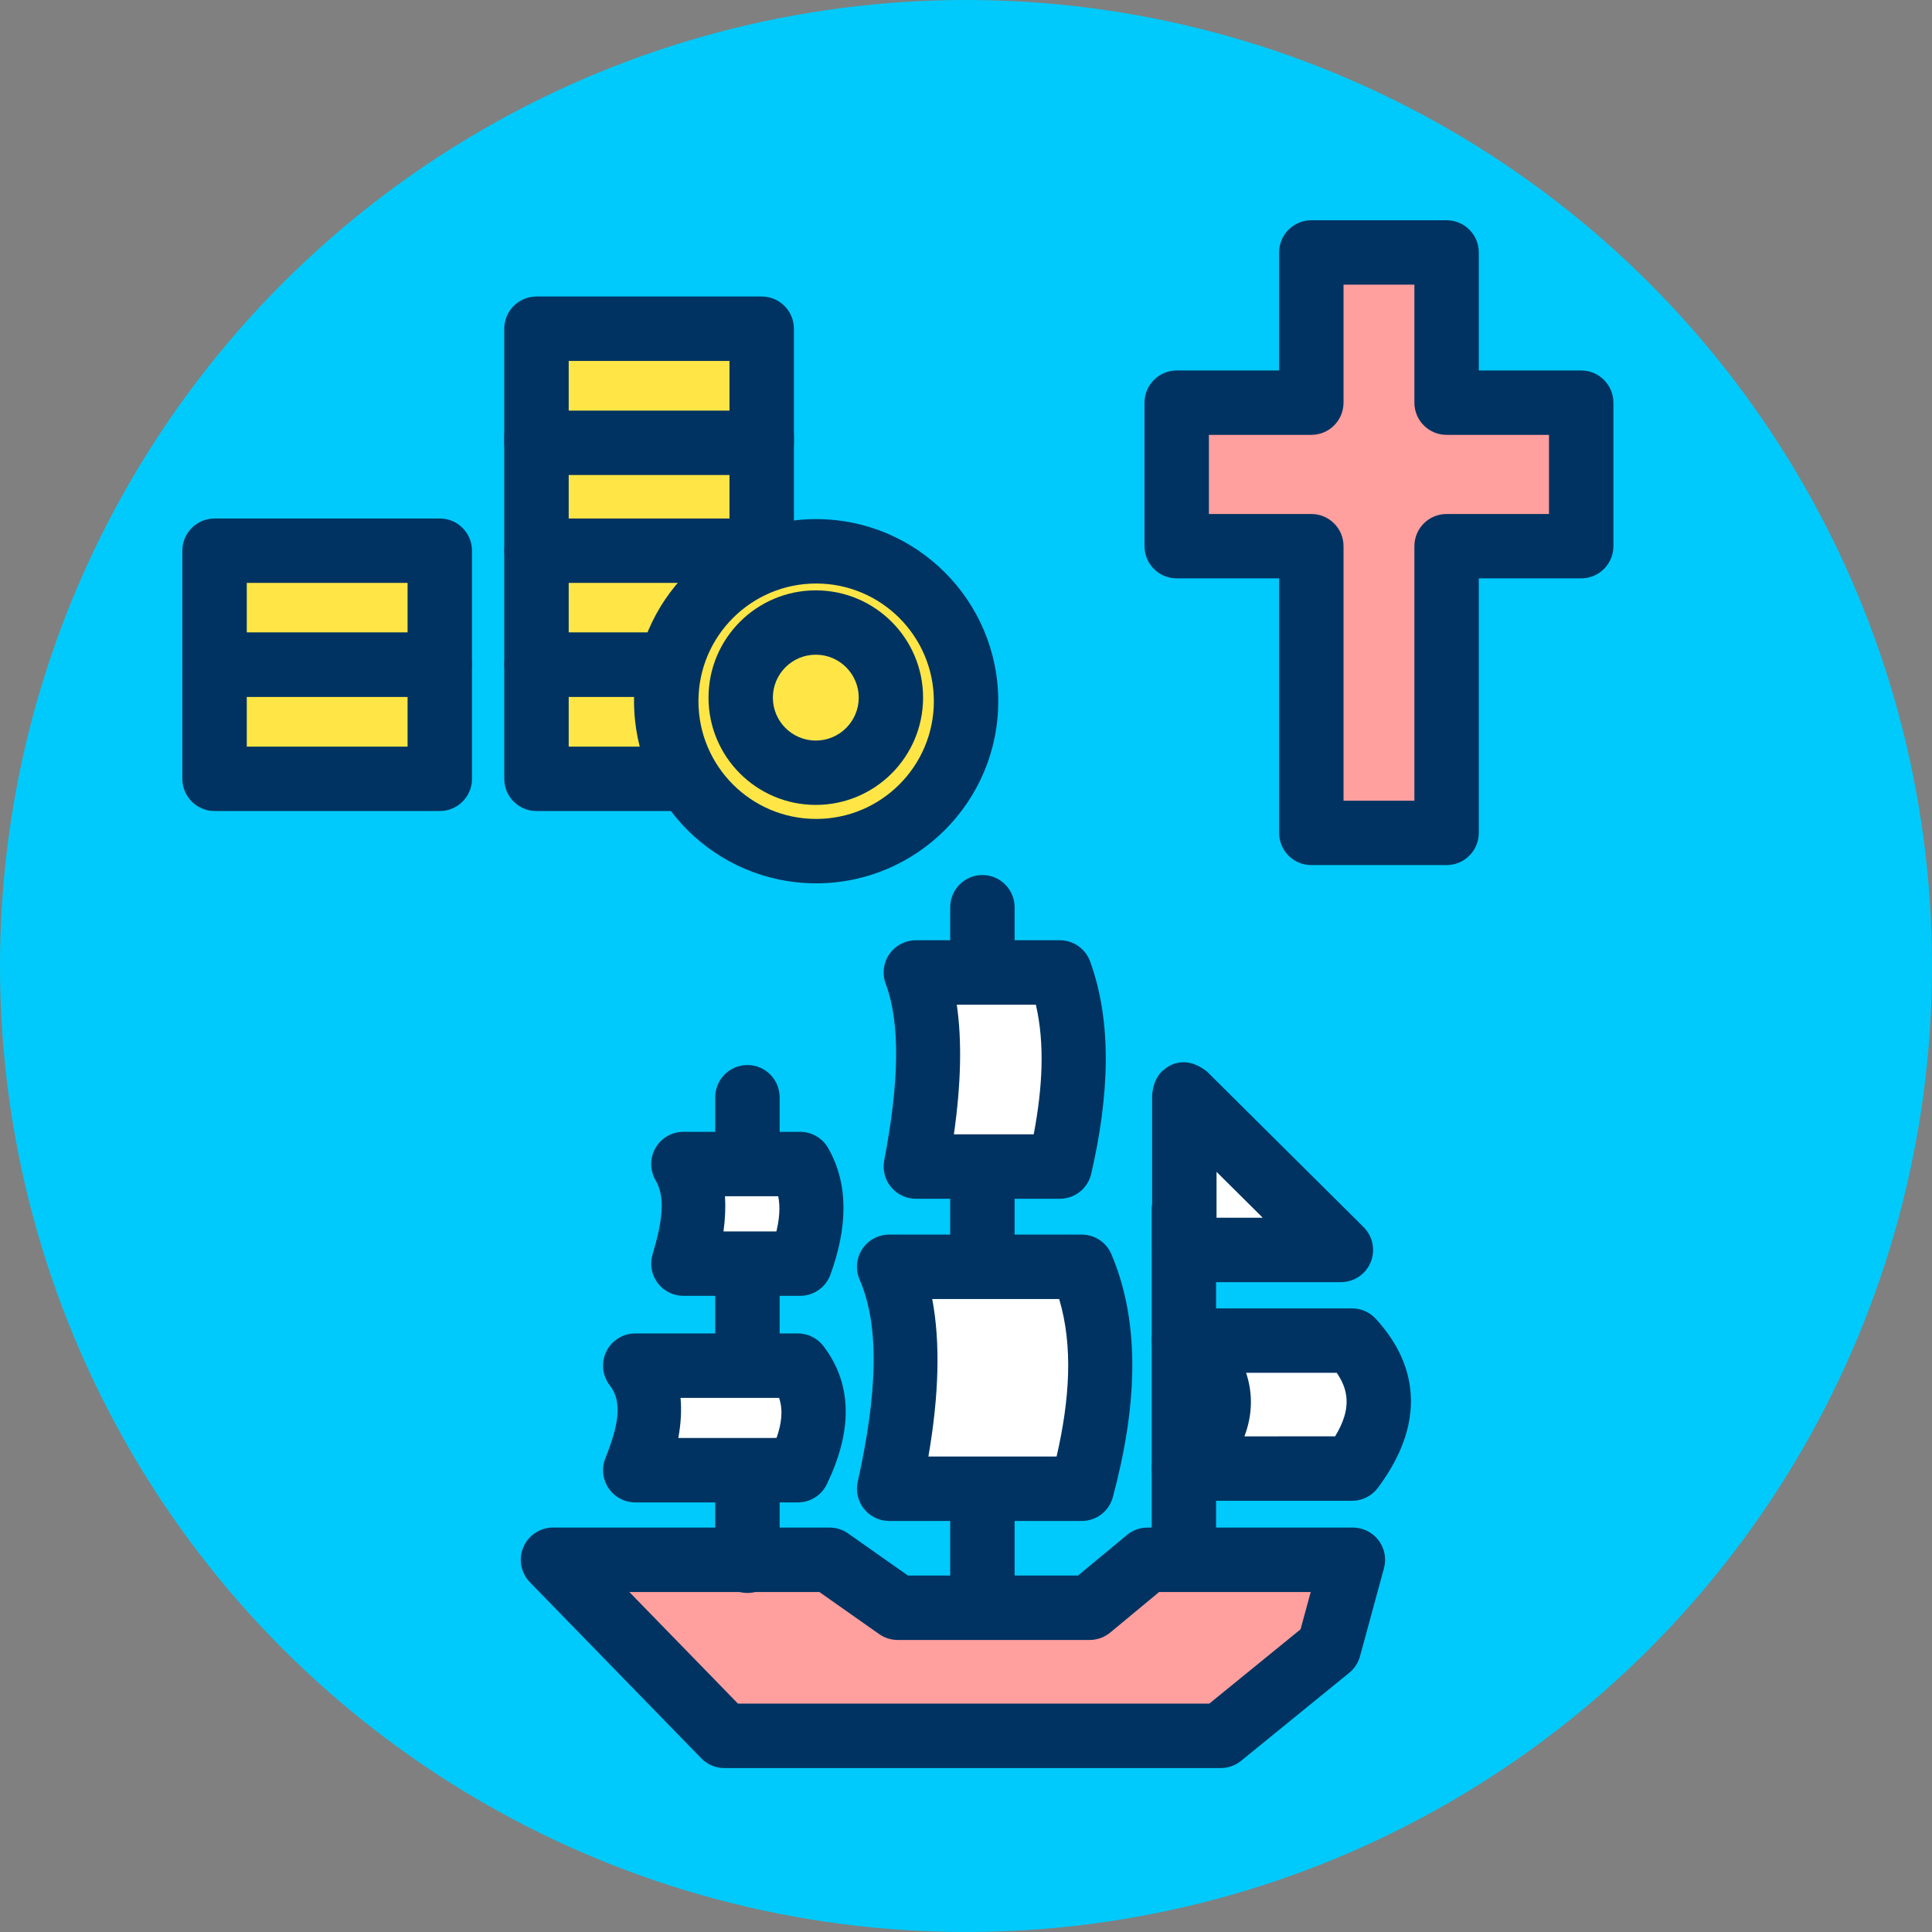 <?xml version="1.0" encoding="UTF-8" standalone="no"?>
<!DOCTYPE svg PUBLIC "-//W3C//DTD SVG 1.1//EN" "http://www.w3.org/Graphics/SVG/1.1/DTD/svg11.dtd">
<svg width="100%" height="100%" viewBox="0 0 120 120" version="1.1" xmlns="http://www.w3.org/2000/svg" xmlns:xlink="http://www.w3.org/1999/xlink" xml:space="preserve" xmlns:serif="http://www.serif.com/" style="fill-rule:evenodd;clip-rule:evenodd;stroke-linejoin:round;stroke-miterlimit:2;">
    <rect x="0" y="0" width="120" height="120" fill="#808080" stroke="none"/>
    <g transform="matrix(1,0,0,1,0,-703.623)">
        <g id="_1-8" serif:id="1-8" transform="matrix(1,0,0,1,0,703.623)">
            <rect x="0" y="0" width="120" height="120" style="fill:none;"/>
            <g id="Warstwa-1" serif:id="Warstwa 1">
            </g>
            <circle id="_1" serif:id="1" cx="60" cy="60" r="60" style="fill:rgb(0,202,251);"/>
            <g transform="matrix(1.043,0,0,0.989,-1.571,33.094)">
                <g transform="matrix(0.645,0,0,0.79,19.179,-198.794)">
                    <path d="M97.508,333.279L78.547,333.279L73.207,337.091L55.483,337.091L49.192,333.279L23.657,333.279L39.478,347.275L85.309,347.275L95.296,340.275L97.508,333.279Z" style="fill:rgb(255,159,158);"/>
                </g>
                <g transform="matrix(0.645,0,0,0.79,19.179,-198.794)">
                    <path d="M100.378,333.952C100.622,333.182 100.435,332.358 99.872,331.724C99.309,331.09 98.435,330.718 97.508,330.718L78.547,330.718C77.854,330.718 77.182,330.926 76.648,331.307L72.134,334.53C72.134,334.53 56.425,334.53 56.425,334.53C56.425,334.53 50.904,331.184 50.904,331.184C50.403,330.881 49.805,330.718 49.192,330.718L23.657,330.718C22.462,330.718 21.382,331.334 20.917,332.283C20.452,333.232 20.692,334.328 21.526,335.066L37.346,349.061C37.906,349.557 38.675,349.836 39.478,349.836L85.309,349.836C85.994,349.836 86.657,349.633 87.187,349.261L97.174,342.262C97.656,341.924 98.003,341.464 98.166,340.948L100.378,333.952ZM93.616,335.84L92.677,338.808C92.677,338.808 84.252,344.713 84.252,344.713C84.252,344.713 40.734,344.713 40.734,344.713C40.734,344.713 30.704,335.84 30.704,335.84C30.704,335.84 48.251,335.84 48.251,335.84C48.251,335.84 53.771,339.186 53.771,339.186C54.272,339.49 54.87,339.653 55.483,339.653L73.207,339.653C73.9,339.653 74.572,339.444 75.106,339.063L79.62,335.84L93.616,335.84Z" style="fill:rgb(0,51,97);"/>
                </g>
                <g transform="matrix(1.362,0,0,1.362,-19.244,-396.513)">
                    <path d="M59.597,340.032L59.597,308.391C59.597,307.571 58.966,306.905 58.189,306.905C57.412,306.905 56.781,307.571 56.781,308.391L56.781,340.032C56.781,340.852 57.412,341.517 58.189,341.517C58.966,341.517 59.597,340.852 59.597,340.032Z" style="fill:rgb(0,51,97);"/>
                </g>
                <g transform="matrix(1.202,0,0,0.92,-23.927,-248.272)">
                    <path d="M59.785,340.032L59.785,308.391C59.785,307.177 59.07,306.191 58.189,306.191C57.309,306.191 56.594,307.177 56.594,308.391L56.594,340.032C56.594,341.246 57.309,342.231 58.189,342.231C59.07,342.231 59.785,341.246 59.785,340.032Z" style="fill:rgb(0,51,97);"/>
                </g>
                <g transform="matrix(1,0,0,0.693,13.819,-171.208)">
                    <path d="M60.106,340.032L60.106,308.391C60.106,306.78 59.247,305.472 58.189,305.472C57.131,305.472 56.272,306.78 56.272,308.391L56.272,340.032C56.272,341.643 57.131,342.951 58.189,342.951C59.247,342.951 60.106,341.643 60.106,340.032Z" style="fill:rgb(0,51,97);"/>
                </g>
                <g transform="matrix(1,0,0,1,0,-273.279)">
                    <path d="M82.024,324.01L72.008,324.01C74.816,326.524 74.73,329.208 72.008,332.047L82.024,332.047C83.919,329.368 84.357,326.689 82.024,324.01Z" style="fill:white;"/>
                </g>
                <g transform="matrix(1,0,0,1,0,-273.279)">
                    <path d="M83.435,322.641C83.072,322.224 82.56,321.987 82.024,321.987L72.008,321.987C71.204,321.987 70.485,322.517 70.208,323.313C69.931,324.11 70.155,325.004 70.768,325.553C71.636,326.33 72.172,327.061 72.165,327.89C72.158,328.79 71.575,329.654 70.661,330.608C70.108,331.185 69.939,332.057 70.235,332.816C70.53,333.575 71.231,334.07 72.008,334.07L82.024,334.07C82.628,334.07 83.198,333.769 83.56,333.258C85.036,331.172 85.733,329.053 85.479,326.967C85.304,325.532 84.685,324.076 83.435,322.641ZM81.112,326.034C81.426,326.516 81.617,326.995 81.676,327.483C81.781,328.34 81.503,329.176 81.013,330.023C81.013,330.024 75.614,330.024 75.614,330.024C75.869,329.311 75.994,328.609 75.999,327.924C76.004,327.293 75.912,326.662 75.712,326.034C75.712,326.034 81.112,326.034 81.112,326.034L81.112,326.034Z" style="fill:rgb(0,51,97);"/>
                </g>
                <g transform="matrix(1.151,0,0,1.903,-10.846,-565.722)">
                    <path d="M72.008,315.814L72.008,320.946L80.107,320.946L72.008,315.814" style="fill:white;"/>
                </g>
                <g transform="matrix(1.151,0,0,1.903,-10.846,-565.722)">
                    <path d="M72.008,314.751C71.482,314.746 71.132,314.887 70.826,315.065C70.506,315.277 70.392,315.538 70.342,315.814L70.342,320.946C70.342,321.533 71.088,322.009 72.008,322.009L80.107,322.009C80.782,322.009 81.391,321.749 81.648,321.351C81.905,320.953 81.76,320.495 81.282,320.192L73.182,315.06C72.805,314.87 72.41,314.758 72.008,314.751ZM73.674,318.368L73.674,319.883C73.674,319.883 76.065,319.883 76.065,319.883L73.674,318.368Z" style="fill:rgb(0,51,97);"/>
                </g>
                <g transform="matrix(0.777,0,0,1.758,14.169,-519.313)">
                    <path d="M66.611,321.621L51.85,321.621C53.551,323.438 53.499,326.107 51.85,329.55L66.611,329.55C68.3,326.615 68.69,323.905 66.611,321.621Z" style="fill:white;"/>
                </g>
                <g transform="matrix(0.777,0,0,1.758,14.169,-519.313)">
                    <path d="M68.882,321.171C68.495,320.746 67.601,320.47 66.611,320.47L51.85,320.47C51.018,320.47 50.241,320.666 49.785,320.991C49.329,321.315 49.255,321.726 49.588,322.081C51.137,323.736 50.942,326.165 49.442,329.299C49.278,329.64 49.456,329.997 49.924,330.27C50.393,330.542 51.101,330.701 51.85,330.701L66.611,330.701C67.727,330.701 68.705,330.352 68.994,329.849C70.843,326.637 71.158,323.671 68.882,321.171ZM64.88,322.772C65.958,324.453 65.688,326.358 64.683,328.399C64.683,328.399 54.857,328.399 54.857,328.399C55.683,326.179 55.771,324.297 55.151,322.772L64.88,322.772Z" style="fill:rgb(0,51,97);"/>
                </g>
                <g transform="matrix(0.656,0,0,0.828,5.323,-213.998)">
                    <path d="M66.611,321.621L51.85,321.621C53.551,323.438 53.499,326.107 51.85,329.55L66.611,329.55C68.3,326.615 68.69,323.905 66.611,321.621Z" style="fill:white;"/>
                </g>
                <g transform="matrix(0.656,0,0,0.828,5.323,-213.998)">
                    <path d="M68.935,320.14C68.382,319.533 67.522,319.177 66.611,319.177L51.85,319.177C50.732,319.177 49.713,319.71 49.223,320.551C48.734,321.391 48.861,322.392 49.55,323.128C50.735,324.394 50.287,326.242 49.138,328.641C48.777,329.394 48.887,330.248 49.43,330.92C49.974,331.592 50.88,331.995 51.85,331.995L66.611,331.995C67.733,331.995 68.756,331.457 69.243,330.611C71.475,326.734 71.682,323.157 68.935,320.14ZM64.907,324.066C65.29,325.004 65.128,326.025 64.677,327.105C64.677,327.106 55.758,327.106 55.758,327.106C56,326.012 56.063,324.998 55.961,324.065L64.907,324.066Z" style="fill:rgb(0,51,97);"/>
                </g>
                <g transform="matrix(0.471,0,0,0.789,17.783,-214.117)">
                    <path d="M66.611,321.621L51.85,321.621C53.551,323.438 53.499,326.107 51.85,329.55L66.611,329.55C68.3,326.615 68.69,323.905 66.611,321.621Z" style="fill:white;"/>
                </g>
                <g transform="matrix(0.471,0,0,0.789,17.783,-214.117)">
                    <path d="M70.145,320.347C69.419,319.55 68.071,319.058 66.611,319.058L51.85,319.058C50.389,319.058 49.039,319.551 48.314,320.349C47.589,321.148 47.599,322.129 48.341,322.922C49.605,324.272 49.176,326.251 47.95,328.811C47.579,329.587 47.813,330.428 48.581,331.079C49.349,331.729 50.562,332.113 51.85,332.113L66.611,332.113C68.325,332.113 69.856,331.437 70.44,330.423C72.587,326.693 72.788,323.25 70.145,320.347ZM63.839,324.184C64.114,325.06 63.982,326 63.607,326.987C63.607,326.987 56.918,326.987 56.918,326.987C57.135,325.982 57.194,325.047 57.107,324.184L63.839,324.184Z" style="fill:rgb(0,51,97);"/>
                </g>
                <g transform="matrix(0.581,0,0,1.537,25.921,-466.72)">
                    <path d="M66.611,321.621L51.85,321.621C53.551,323.438 53.499,326.107 51.85,329.55L66.611,329.55C68.3,326.615 68.69,323.905 66.611,321.621Z" style="fill:white;"/>
                </g>
                <g transform="matrix(0.581,0,0,1.537,25.921,-466.72)">
                    <path d="M69.713,321.172C69.239,320.651 67.999,320.305 66.611,320.305L51.85,320.305C50.768,320.305 49.755,320.516 49.138,320.87C48.522,321.225 48.379,321.677 48.758,322.081C50.307,323.736 50.11,326.167 48.608,329.303C48.423,329.689 48.679,330.087 49.307,330.389C49.934,330.691 50.866,330.867 51.85,330.867L66.611,330.867C68.149,330.867 69.484,330.443 69.828,329.845C71.676,326.635 71.988,323.67 69.713,321.172ZM64.151,322.937C65.081,324.532 64.838,326.322 63.932,328.234C63.932,328.234 55.749,328.234 55.749,328.234C56.491,326.164 56.581,324.393 56.046,322.937L64.151,322.937Z" style="fill:rgb(0,51,97);"/>
                </g>
            </g>
            <g transform="matrix(1.262,0,0,1.339,-11.533,-1127.97)">
                <path d="M80.335,861.076L80.335,854.107L73.678,854.107L73.678,861.076L67.053,861.076L67.053,867.733L73.678,867.733L73.678,881.033L80.335,881.033L80.335,867.733L86.961,867.733L86.961,861.076L80.335,861.076Z" style="fill:rgb(255,159,158);"/>
            </g>
            <g transform="matrix(1.262,0,0,1.339,-11.533,-1127.97)">
                <path d="M81.92,859.583L81.92,854.107C81.92,853.282 81.21,852.614 80.335,852.614L73.678,852.614C72.803,852.614 72.094,853.282 72.094,854.107L72.094,859.583C72.094,859.583 67.053,859.583 67.053,859.583C66.177,859.583 65.468,860.252 65.468,861.076L65.468,867.733C65.468,868.558 66.177,869.226 67.053,869.226L72.094,869.226C72.094,869.226 72.094,881.033 72.094,881.033C72.094,881.858 72.803,882.526 73.678,882.526L80.335,882.526C81.21,882.526 81.92,881.858 81.92,881.033L81.92,869.226C81.92,869.226 86.961,869.226 86.961,869.226C87.836,869.226 88.546,868.558 88.546,867.733L88.546,861.076C88.546,860.252 87.836,859.583 86.961,859.583L81.92,859.583ZM78.751,861.076C78.751,861.901 79.46,862.569 80.335,862.569L85.376,862.569C85.376,862.569 85.376,866.24 85.376,866.24C85.376,866.24 80.335,866.24 80.335,866.24C79.46,866.24 78.751,866.908 78.751,867.733L78.751,879.54C78.751,879.54 75.263,879.54 75.263,879.54C75.263,879.54 75.263,867.733 75.263,867.733C75.263,866.908 74.554,866.24 73.678,866.24L68.637,866.24C68.637,866.24 68.637,862.569 68.637,862.569C68.637,862.569 73.678,862.569 73.678,862.569C74.554,862.569 75.263,861.901 75.263,861.076L75.263,855.6C75.263,855.6 78.751,855.6 78.751,855.6C78.751,855.6 78.751,861.076 78.751,861.076Z" style="fill:rgb(0,51,97);"/>
            </g>
            <g transform="matrix(1,0,0,1,0,2.224)">
                <g transform="matrix(0.782,0,0,0.929,15.023,-785.619)">
                    <rect x="23.4" y="872.462" width="17.888" height="7.627" style="fill:rgb(255,230,70);"/>
                </g>
                <g transform="matrix(0.782,0,0,0.929,15.023,-785.619)">
                    <path d="M43.847,872.462C43.847,871.272 42.702,870.308 41.289,870.308L23.4,870.308C21.987,870.308 20.841,871.272 20.841,872.462L20.841,880.089C20.841,881.278 21.987,882.242 23.4,882.242L41.289,882.242C42.702,882.242 43.847,881.278 43.847,880.089L43.847,872.462ZM38.73,874.615L38.73,877.935C38.73,877.935 25.959,877.935 25.959,877.935C25.959,877.935 25.959,874.615 25.959,874.615L38.73,874.615Z" style="fill:rgb(0,51,97);"/>
                </g>
                <g transform="matrix(0.782,0,0,0.929,15.023,-792.323)">
                    <rect x="23.4" y="872.462" width="17.888" height="7.627" style="fill:rgb(255,230,70);"/>
                </g>
                <g transform="matrix(0.782,0,0,0.929,15.023,-792.323)">
                    <path d="M43.847,872.462C43.847,871.272 42.702,870.308 41.289,870.308L23.4,870.308C21.987,870.308 20.841,871.272 20.841,872.462L20.841,880.089C20.841,881.278 21.987,882.242 23.4,882.242L41.289,882.242C42.702,882.242 43.847,881.278 43.847,880.089L43.847,872.462ZM38.73,874.615L38.73,877.935C38.73,877.935 25.959,877.935 25.959,877.935C25.959,877.935 25.959,874.615 25.959,874.615L38.73,874.615Z" style="fill:rgb(0,51,97);"/>
                </g>
                <g transform="matrix(0.782,0,0,0.929,15.023,-778.536)">
                    <rect x="23.4" y="872.462" width="17.888" height="7.627" style="fill:rgb(255,230,70);"/>
                </g>
                <g transform="matrix(0.782,0,0,0.929,15.023,-778.536)">
                    <path d="M43.847,872.462C43.847,871.272 42.702,870.308 41.289,870.308L23.4,870.308C21.987,870.308 20.841,871.272 20.841,872.462L20.841,880.089C20.841,881.278 21.987,882.242 23.4,882.242L41.289,882.242C42.702,882.242 43.847,881.278 43.847,880.089L43.847,872.462ZM38.73,874.615L38.73,877.935C38.73,877.935 25.959,877.935 25.959,877.935C25.959,877.935 25.959,874.615 25.959,874.615L38.73,874.615Z" style="fill:rgb(0,51,97);"/>
                </g>
                <g transform="matrix(0.782,0,0,0.929,15.023,-771.452)">
                    <rect x="23.4" y="872.462" width="17.888" height="7.627" style="fill:rgb(255,230,70);"/>
                </g>
                <g transform="matrix(0.782,0,0,0.929,15.023,-771.452)">
                    <path d="M43.847,872.462C43.847,871.272 42.702,870.308 41.289,870.308L23.4,870.308C21.987,870.308 20.841,871.272 20.841,872.462L20.841,880.089C20.841,881.278 21.987,882.242 23.4,882.242L41.289,882.242C42.702,882.242 43.847,881.278 43.847,880.089L43.847,872.462ZM38.73,874.615L38.73,877.935C38.73,877.935 25.959,877.935 25.959,877.935C25.959,877.935 25.959,874.615 25.959,874.615L38.73,874.615Z" style="fill:rgb(0,51,97);"/>
                </g>
                <g transform="matrix(1.154,0,0,1.154,6.239,19.675)">
                    <g transform="matrix(1,0,0,1,-4.541,-420.918)">
                        <circle cx="43.062" cy="439.683" r="8.069" style="fill:rgb(255,230,70);"/>
                    </g>
                    <g transform="matrix(1,0,0,1,-4.541,-420.918)">
                        <path d="M43.062,429.881C37.653,429.881 33.26,434.273 33.26,439.683C33.26,445.093 37.653,449.485 43.062,449.485C48.472,449.485 52.864,445.093 52.864,439.683C52.864,434.273 48.472,429.881 43.062,429.881ZM43.062,433.348C46.559,433.348 49.398,436.187 49.398,439.683C49.398,443.18 46.559,446.019 43.062,446.019C39.566,446.019 36.727,443.18 36.727,439.683C36.727,436.187 39.566,433.348 43.062,433.348Z" style="fill:rgb(0,51,97);"/>
                    </g>
                    <g transform="matrix(0.501,0,0,0.501,16.928,-201.709)">
                        <circle cx="43.062" cy="439.683" r="8.069" style="fill:rgb(255,230,70);"/>
                    </g>
                    <g transform="matrix(0.501,0,0,0.501,16.928,-201.709)">
                        <path d="M43.062,428.158C36.701,428.158 31.537,433.322 31.537,439.683C31.537,446.044 36.701,451.208 43.062,451.208C49.423,451.208 54.588,446.044 54.588,439.683C54.588,433.322 49.423,428.158 43.062,428.158ZM43.062,435.071C45.608,435.071 47.675,437.138 47.675,439.683C47.675,442.229 45.608,444.295 43.062,444.295C40.517,444.295 38.45,442.229 38.45,439.683C38.45,437.138 40.517,435.071 43.062,435.071Z" style="fill:rgb(0,51,97);"/>
                    </g>
                </g>
                <g transform="matrix(0.782,0,0,0.929,-4.972,-778.536)">
                    <rect x="23.4" y="872.462" width="17.888" height="7.627" style="fill:rgb(255,230,70);"/>
                </g>
                <g transform="matrix(0.782,0,0,0.929,-4.972,-778.536)">
                    <path d="M43.847,872.462C43.847,871.272 42.702,870.308 41.289,870.308L23.4,870.308C21.987,870.308 20.841,871.272 20.841,872.462L20.841,880.089C20.841,881.278 21.987,882.242 23.4,882.242L41.289,882.242C42.702,882.242 43.847,881.278 43.847,880.089L43.847,872.462ZM38.73,874.615L38.73,877.935C38.73,877.935 25.959,877.935 25.959,877.935C25.959,877.935 25.959,874.615 25.959,874.615L38.73,874.615Z" style="fill:rgb(0,51,97);"/>
                </g>
                <g transform="matrix(0.782,0,0,0.929,-4.972,-771.452)">
                    <rect x="23.4" y="872.462" width="17.888" height="7.627" style="fill:rgb(255,230,70);"/>
                </g>
                <g transform="matrix(0.782,0,0,0.929,-4.972,-771.452)">
                    <path d="M43.847,872.462C43.847,871.272 42.702,870.308 41.289,870.308L23.4,870.308C21.987,870.308 20.841,871.272 20.841,872.462L20.841,880.089C20.841,881.278 21.987,882.242 23.4,882.242L41.289,882.242C42.702,882.242 43.847,881.278 43.847,880.089L43.847,872.462ZM38.73,874.615L38.73,877.935C38.73,877.935 25.959,877.935 25.959,877.935C25.959,877.935 25.959,874.615 25.959,874.615L38.73,874.615Z" style="fill:rgb(0,51,97);"/>
                </g>
            </g>
        </g>
        <g id="c">
        </g>
    </g>
</svg>
